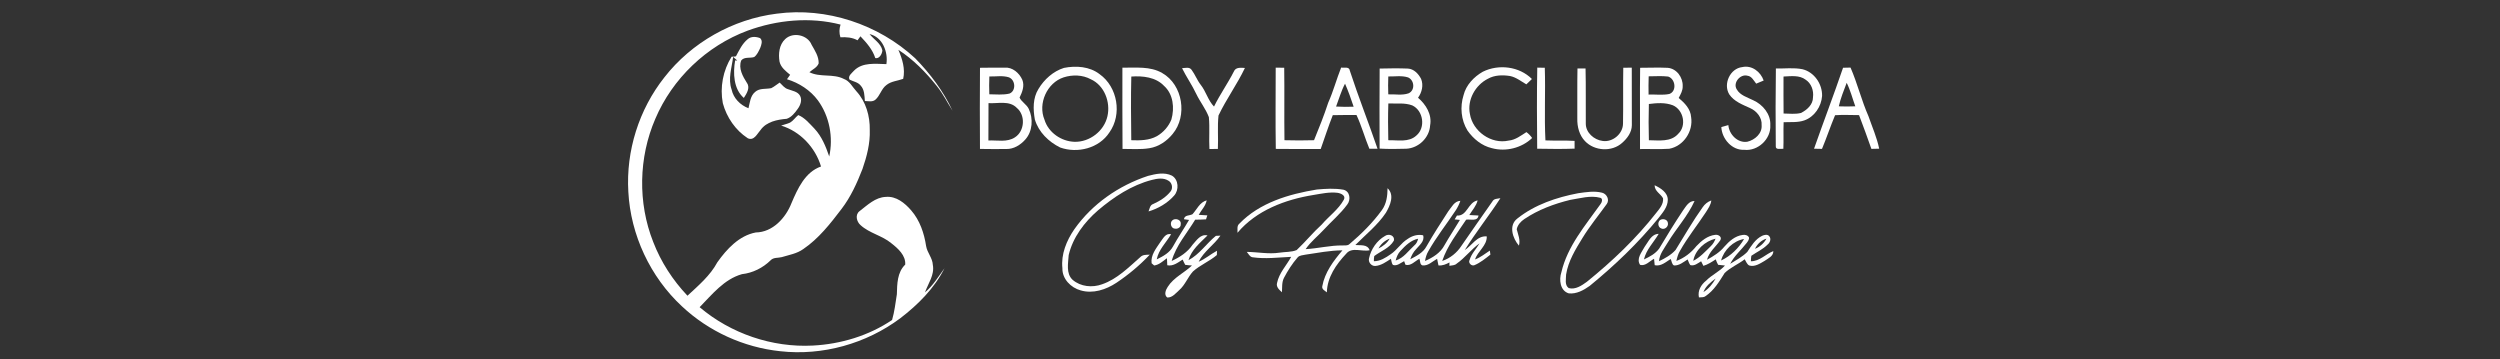 <?xml version="1.0" encoding="UTF-8" ?>
<!DOCTYPE svg PUBLIC "-//W3C//DTD SVG 1.1//EN" "http://www.w3.org/Graphics/SVG/1.1/DTD/svg11.dtd">
<svg width="1538pt" height="221pt" viewBox="0 0 1538 221" version="1.1" xmlns="http://www.w3.org/2000/svg">
<rect x="0" y="0" width="1538" height="221" fill="#333333" stroke="none"/>
<g id="#ffffffff">
<path fill="#ffffff" opacity="1.00" d=" M 408.73 47.58 C 425.44 26.13 450.85 11.79 477.82 8.41 C 508.44 4.30 540.41 14.94 563.02 35.85 C 572.28 45.33 580.38 56.11 586.01 68.16 C 582.79 63.06 580.12 57.60 576.29 52.90 C 569.55 44.42 561.81 36.55 552.68 30.65 C 555.08 36.27 557.02 42.35 555.64 48.51 C 552.23 49.77 548.31 49.93 545.37 52.28 C 542.19 54.60 541.44 58.88 538.48 61.39 C 536.66 62.88 534.18 62.17 532.06 62.15 C 531.81 58.87 531.86 55.16 529.45 52.61 C 527.76 50.48 524.90 50.16 522.63 48.97 C 521.41 46.73 524.17 44.92 525.45 43.40 C 530.68 38.17 538.61 39.31 545.31 39.45 C 546.45 31.99 542.96 22.78 534.95 20.96 C 537.55 24.27 541.86 26.59 542.83 30.94 C 542.76 33.11 540.95 36.37 538.47 35.73 C 536.80 30.44 533.08 26.28 529.34 22.34 C 528.89 22.96 528.00 24.18 527.55 24.79 C 524.31 23.00 520.65 22.73 517.02 22.95 C 516.20 20.36 516.26 17.69 517.11 15.12 C 498.30 10.28 478.06 12.23 459.91 18.86 C 434.66 28.25 413.65 48.33 403.13 73.14 C 392.86 96.91 392.31 124.76 401.86 148.85 C 406.59 161.14 413.88 172.38 422.93 181.93 C 429.65 175.67 436.90 169.59 441.31 161.36 C 447.10 153.21 454.69 144.96 464.94 143.01 C 475.37 142.89 483.37 134.06 486.92 124.96 C 490.70 116.10 495.27 105.83 505.09 102.43 C 501.62 90.77 492.29 80.81 480.55 77.26 C 482.38 76.61 484.31 76.24 486.08 75.41 C 488.06 74.24 489.31 72.21 491.09 70.79 C 495.12 72.42 497.98 76.00 500.96 79.04 C 505.52 83.87 508.03 90.09 510.14 96.27 C 512.73 84.51 510.32 71.58 503.20 61.79 C 498.51 55.47 491.63 51.03 484.15 48.75 C 484.79 47.83 485.43 46.92 486.09 46.02 C 483.44 43.79 480.37 41.51 479.57 37.94 C 478.79 33.17 479.30 27.56 483.03 24.07 C 487.80 19.48 496.88 21.42 499.32 27.58 C 501.33 31.14 503.73 34.67 503.65 38.97 C 502.69 41.57 499.86 42.67 497.95 44.43 C 504.59 47.76 512.53 45.14 519.16 48.57 C 522.76 49.86 524.38 53.50 526.83 56.12 C 532.72 62.52 535.25 71.41 535.08 79.98 C 535.37 88.20 533.27 96.25 530.60 103.95 C 527.24 112.60 523.37 121.16 517.70 128.57 C 510.82 137.61 503.66 146.78 494.17 153.23 C 490.27 156.04 485.45 156.81 480.95 158.18 C 478.68 158.80 475.86 158.23 474.10 160.12 C 469.35 164.80 463.09 167.93 456.45 168.66 C 445.45 171.77 438.09 181.16 430.41 188.98 C 449.57 205.21 474.97 213.90 500.06 212.59 C 517.28 211.70 534.46 206.53 548.81 196.86 C 550.29 191.75 550.93 186.32 551.75 181.03 C 551.93 174.67 551.95 167.53 556.89 162.78 C 557.30 157.14 552.44 152.83 548.33 149.63 C 542.65 144.88 534.91 143.53 529.42 138.51 C 526.97 136.42 525.90 132.05 528.82 129.88 C 533.65 126.18 538.50 121.36 544.96 121.13 C 551.31 120.53 556.69 124.93 560.59 129.46 C 565.89 135.57 568.56 143.51 569.75 151.41 C 570.43 155.49 573.67 158.68 573.87 162.92 C 575.05 169.14 571.00 174.34 569.04 179.88 C 573.98 175.74 577.30 170.16 581.06 165.02 C 574.81 177.41 564.77 187.41 553.87 195.78 C 532.93 211.43 506.00 219.00 479.99 216.07 C 457.55 213.72 435.98 203.89 419.53 188.45 C 400.03 170.35 387.95 144.53 386.55 117.97 C 385.05 92.84 393.10 67.31 408.73 47.58 Z" />
<path fill="#ffffff" opacity="1.00" d=" M 460.01 24.09 C 462.09 22.25 465.24 22.49 467.66 23.48 C 469.38 25.12 468.38 27.69 467.66 29.56 C 466.71 31.55 465.79 33.74 463.97 35.09 C 461.37 35.94 457.94 34.81 456.01 37.18 C 454.13 42.11 457.01 47.06 459.58 51.13 C 461.62 54.12 459.27 57.65 457.61 60.25 C 451.24 54.77 450.90 44.93 452.26 37.17 L 453.58 37.26 C 452.76 36.47 451.88 35.75 451.03 35.01 C 450.20 41.65 447.76 48.45 450.09 55.10 C 451.25 60.50 455.41 64.64 460.46 66.59 C 461.33 63.12 461.58 59.00 464.56 56.55 C 467.26 54.10 471.16 54.93 474.45 54.24 C 476.33 53.35 477.89 51.90 479.65 50.80 C 481.28 52.29 482.64 54.32 484.89 54.91 C 487.45 55.91 490.73 56.26 492.20 58.92 C 493.59 61.56 492.44 64.68 490.81 66.91 C 489.04 69.41 486.98 72.08 483.98 73.09 C 478.16 73.58 471.58 74.84 467.94 79.91 C 465.86 82.21 463.89 86.87 460.03 85.05 C 452.44 80.13 447.04 72.17 444.68 63.49 C 442.82 53.67 444.78 43.36 450.08 34.89 C 450.96 34.78 451.90 34.91 452.76 34.63 C 454.78 30.88 456.62 26.84 460.01 24.09 Z" />
<path fill="#ffffff" opacity="1.00" d=" M 654.55 41.77 C 661.97 40.30 670.32 40.85 676.50 45.64 C 687.56 53.51 690.41 70.34 682.54 81.42 C 676.20 91.22 662.90 94.56 652.20 90.74 C 645.12 87.24 638.95 81.25 636.65 73.55 C 635.52 67.29 635.35 60.34 638.85 54.75 C 642.37 48.85 647.93 43.84 654.55 41.77 M 654.37 47.59 C 644.11 50.93 638.42 63.73 642.56 73.62 C 644.94 81.55 652.95 87.02 661.09 87.24 C 670.39 87.46 679.30 80.58 681.30 71.48 C 683.28 62.81 679.42 52.50 671.02 48.74 C 665.95 46.00 659.78 45.86 654.37 47.59 Z" />
<path fill="#ffffff" opacity="1.00" d=" M 1063.84 58.05 C 1059.96 51.71 1064.35 42.06 1071.88 41.27 C 1077.76 39.96 1083.16 44.18 1085.01 49.55 C 1083.48 50.22 1081.95 50.86 1080.41 51.46 C 1078.89 49.60 1077.67 46.86 1074.98 46.57 C 1070.59 45.40 1065.93 50.96 1068.43 54.95 C 1070.54 58.69 1074.97 59.86 1078.56 61.66 C 1084.49 64.30 1089.45 70.25 1089.09 77.01 C 1089.62 85.45 1081.51 93.10 1073.12 92.17 C 1065.50 92.57 1059.32 85.43 1058.96 78.18 C 1060.38 77.75 1061.83 77.34 1063.28 76.95 C 1063.73 82.67 1069.00 88.15 1074.98 87.19 C 1079.54 86.10 1084.16 82.15 1083.75 77.05 C 1084.11 72.36 1080.74 68.30 1076.63 66.48 C 1071.99 64.36 1066.82 62.47 1063.84 58.05 Z" />
<path fill="#ffffff" opacity="1.00" d=" M 602.89 41.70 C 607.92 41.59 612.96 41.63 618.00 41.61 C 622.85 41.19 627.07 44.90 628.94 49.11 C 630.42 52.85 628.88 56.67 627.24 60.04 C 628.43 62.70 631.63 64.26 632.91 67.03 C 635.72 72.99 635.27 80.78 630.78 85.83 C 627.82 89.17 623.64 91.79 619.05 91.67 C 613.66 91.72 608.26 91.72 602.88 91.62 C 602.81 74.98 602.73 58.34 602.89 41.70 M 608.65 47.04 C 608.49 50.69 608.49 54.35 608.63 58.01 C 612.75 58.02 616.97 58.53 621.02 57.57 C 625.23 55.91 624.75 49.08 620.61 47.55 C 616.76 46.35 612.61 47.16 608.65 47.04 M 608.13 63.45 C 608.10 71.10 608.03 78.75 608.06 86.41 C 613.50 86.19 619.62 87.70 624.45 84.45 C 630.40 80.60 630.99 70.92 625.54 66.38 C 620.99 61.65 613.92 63.83 608.13 63.45 Z" />
<path fill="#ffffff" opacity="1.00" d=" M 690.50 41.63 C 698.71 41.76 707.60 40.59 715.02 44.95 C 727.72 52.16 730.66 71.33 721.42 82.41 C 717.83 86.82 712.82 90.28 707.13 91.17 C 701.66 92.07 696.09 91.59 690.58 91.61 C 690.41 74.95 690.54 58.29 690.50 41.63 M 695.98 47.09 C 695.65 60.14 695.81 73.21 695.96 86.26 C 701.28 86.47 706.94 86.42 711.73 83.76 C 715.71 81.46 718.95 77.79 720.64 73.51 C 722.64 66.50 721.84 57.96 716.13 52.84 C 711.00 47.41 703.03 46.60 695.98 47.09 Z" />
<path fill="#ffffff" opacity="1.00" d=" M 727.20 41.95 C 729.15 41.88 731.70 41.00 733.06 42.95 C 735.23 45.86 736.47 49.36 738.72 52.23 C 741.96 56.35 743.19 61.74 746.86 65.56 C 750.48 58.13 755.32 51.38 759.06 44.01 C 760.18 41.20 763.43 41.67 765.87 41.81 C 761.08 51.89 754.41 60.98 749.62 71.05 C 748.89 77.85 749.57 84.77 749.24 91.61 C 747.50 91.65 745.76 91.67 744.04 91.68 C 743.66 85.14 744.32 78.56 743.69 72.05 C 741.79 67.00 738.33 62.73 735.99 57.89 C 733.42 52.38 729.88 47.40 727.20 41.95 Z" />
<path fill="#ffffff" opacity="1.00" d=" M 784.81 41.61 C 786.55 41.62 788.29 41.65 790.05 41.68 C 790.26 56.54 789.99 71.40 790.20 86.26 C 796.26 86.44 802.33 86.43 808.39 86.26 C 811.50 78.64 814.57 71.01 817.12 63.18 C 820.26 56.15 822.24 48.71 825.07 41.57 C 826.95 41.88 830.13 40.77 830.43 43.53 C 835.71 59.67 841.96 75.47 847.47 91.52 C 845.77 91.54 844.09 91.53 842.42 91.49 C 839.59 84.65 837.65 77.46 834.51 70.75 C 829.65 70.75 824.78 70.73 819.93 70.85 C 817.21 77.71 814.96 84.73 812.50 91.67 C 803.29 91.74 794.08 91.65 784.87 91.60 C 784.60 74.94 784.81 58.27 784.81 41.61 M 821.95 65.55 C 825.54 65.74 829.15 65.81 832.76 65.64 C 831.21 60.84 829.46 56.11 827.47 51.48 C 825.10 55.94 823.76 60.85 821.95 65.55 Z" />
<path fill="#ffffff" opacity="1.00" d=" M 848.76 42.18 C 854.55 42.03 860.36 41.95 866.15 42.19 C 869.84 42.39 872.63 45.43 874.25 48.51 C 875.85 52.41 874.77 56.82 872.37 60.14 C 877.26 64.31 881.06 70.45 879.81 77.15 C 879.38 84.75 872.68 91.15 865.13 91.50 C 859.66 91.67 854.18 91.74 848.73 91.42 C 848.67 75.01 848.62 58.60 848.76 42.18 M 854.08 47.04 C 853.92 50.71 853.93 54.38 854.07 58.05 C 858.19 57.87 862.56 58.81 866.53 57.42 C 870.69 55.63 870.20 49.30 866.23 47.62 C 862.32 46.36 858.11 47.13 854.08 47.04 M 854.11 63.64 C 853.85 71.18 853.91 78.73 854.08 86.27 C 859.84 86.11 866.67 87.76 871.35 83.38 C 877.14 78.52 875.66 68.06 868.84 64.85 C 864.20 63.09 858.99 63.88 854.11 63.64 Z" />
<path fill="#ffffff" opacity="1.00" d=" M 912.22 44.13 C 921.93 39.31 934.66 40.80 942.44 48.60 C 941.32 49.73 940.16 50.82 939.00 51.89 C 935.75 50.02 932.71 47.51 928.95 46.76 C 924.42 46.06 919.51 46.12 915.43 48.42 C 907.64 52.29 902.50 61.47 904.29 70.14 C 906.02 80.80 917.44 88.91 928.10 86.49 C 932.29 86.10 935.63 83.44 939.06 81.27 C 940.42 82.28 941.61 83.50 942.57 84.90 C 936.13 91.07 926.39 93.50 917.80 91.15 C 911.59 89.71 906.35 85.41 902.77 80.26 C 898.84 73.85 898.11 65.68 900.38 58.56 C 901.93 52.29 906.73 47.27 912.22 44.13 Z" />
<path fill="#ffffff" opacity="1.00" d=" M 945.73 41.60 C 947.26 41.63 948.81 41.66 950.36 41.69 C 950.85 56.58 949.99 71.49 950.75 86.37 C 956.72 86.64 962.71 86.33 968.68 86.67 C 968.68 88.26 968.67 89.85 968.69 91.44 C 961.02 91.76 953.35 91.59 945.68 91.49 C 945.51 74.86 945.42 58.23 945.73 41.60 Z" />
<path fill="#ffffff" opacity="1.00" d=" M 970.46 42.13 C 972.10 42.11 973.76 42.10 975.43 42.11 C 975.71 53.39 975.47 64.67 975.58 75.95 C 975.49 81.56 980.64 86.05 985.94 86.71 C 992.16 87.64 998.51 82.27 998.48 75.95 C 998.68 64.53 998.43 53.11 998.64 41.69 C 1000.37 41.65 1002.12 41.62 1003.87 41.61 C 1003.88 53.42 1003.86 65.24 1003.91 77.06 C 1003.88 81.40 1001.09 85.13 997.96 87.88 C 991.68 93.60 980.87 92.96 975.09 86.82 C 971.58 83.19 970.24 77.94 970.36 73.00 C 970.43 62.71 970.26 52.42 970.46 42.13 Z" />
<path fill="#ffffff" opacity="1.00" d=" M 1009.01 41.70 C 1014.65 41.70 1020.30 41.45 1025.95 41.72 C 1031.48 42.15 1035.40 47.66 1035.19 52.99 C 1035.31 55.66 1033.92 58.00 1032.73 60.28 C 1036.38 63.32 1040.05 67.03 1040.38 72.07 C 1041.77 80.82 1035.68 89.93 1026.92 91.52 C 1020.93 91.92 1014.93 91.58 1008.94 91.69 C 1009.04 75.03 1008.76 58.36 1009.01 41.70 M 1014.27 46.95 C 1014.14 50.69 1014.13 54.43 1014.20 58.18 C 1018.45 57.99 1022.79 58.69 1026.99 57.81 C 1031.75 56.09 1030.71 48.47 1026.22 47.09 C 1022.25 46.61 1018.24 46.96 1014.27 46.95 M 1014.38 63.98 C 1014.18 71.41 1014.16 78.84 1014.39 86.27 C 1020.50 86.32 1027.90 87.51 1032.42 82.33 C 1037.75 77.36 1035.72 67.62 1029.16 64.78 C 1024.45 62.96 1019.28 63.36 1014.38 63.98 Z" />
<path fill="#ffffff" opacity="1.00" d=" M 1092.52 42.14 C 1097.95 42.25 1103.49 41.51 1108.86 42.58 C 1116.13 44.33 1121.14 51.70 1120.95 59.02 C 1120.50 65.52 1116.27 71.85 1110.03 74.07 C 1105.94 75.50 1101.53 74.99 1097.29 75.19 C 1097.06 80.64 1097.36 86.10 1097.12 91.56 C 1095.53 91.34 1092.26 92.45 1092.46 89.92 C 1092.30 74.00 1092.30 58.06 1092.52 42.14 M 1097.22 47.08 C 1097.11 54.66 1097.27 62.25 1097.26 69.84 C 1100.80 69.87 1104.46 70.37 1107.94 69.50 C 1111.63 67.66 1115.39 64.35 1115.35 59.87 C 1115.89 55.78 1114.38 51.35 1110.83 49.03 C 1106.94 46.07 1101.76 46.91 1097.22 47.08 Z" />
<path fill="#ffffff" opacity="1.00" d=" M 1133.85 41.68 C 1135.37 41.63 1136.90 41.60 1138.45 41.58 C 1142.70 51.36 1145.19 61.77 1149.49 71.51 C 1151.78 78.13 1154.65 84.58 1156.08 91.47 C 1154.47 91.52 1152.86 91.56 1151.28 91.59 C 1148.77 84.66 1146.38 77.68 1143.69 70.82 C 1138.77 70.82 1133.84 70.53 1128.94 70.88 C 1126.08 77.70 1123.74 84.76 1120.89 91.59 C 1119.25 91.57 1117.61 91.53 1116.00 91.48 C 1121.83 74.85 1128.15 58.37 1133.85 41.68 M 1136.08 50.95 C 1134.31 55.72 1132.32 60.43 1131.23 65.42 C 1134.60 65.57 1137.99 65.54 1141.38 65.40 C 1139.62 60.58 1138.39 55.54 1136.08 50.95 Z" />
<path fill="#ffffff" opacity="1.00" d=" M 706.22 108.22 C 710.98 106.98 716.31 105.77 720.96 108.05 C 725.15 110.49 725.43 116.94 722.30 120.36 C 718.17 125.02 712.52 128.32 706.58 130.07 C 707.23 128.45 707.45 126.12 709.43 125.51 C 713.54 123.65 717.53 121.19 720.30 117.56 C 721.71 115.49 720.99 112.37 718.80 111.15 C 715.74 109.19 711.88 109.85 708.58 110.70 C 696.15 113.93 685.19 121.18 675.50 129.40 C 667.15 136.63 660.02 145.99 657.46 156.90 C 657.16 161.92 655.69 168.29 659.88 172.15 C 664.80 176.41 672.06 177.09 678.05 174.87 C 687.28 171.68 694.26 164.55 701.43 158.25 C 702.94 156.60 705.27 156.73 707.33 156.68 C 701.20 163.19 694.27 169.00 686.83 173.96 C 680.46 178.19 672.38 180.88 664.80 178.64 C 658.78 177.00 653.40 171.55 653.59 165.01 C 652.67 156.38 656.13 148.03 660.93 141.04 C 671.87 125.49 688.25 114.15 706.22 108.22 Z" />
<path fill="#ffffff" opacity="1.00" d=" M 1017.92 113.96 C 1021.56 115.67 1026.02 118.39 1026.03 122.95 C 1025.99 127.41 1022.81 130.91 1020.24 134.23 C 1007.72 149.60 993.32 163.34 977.99 175.88 C 974.26 178.55 969.76 181.02 965.05 180.47 C 959.73 178.81 959.03 172.04 960.56 167.49 C 964.29 151.45 975.29 138.71 984.60 125.62 C 985.46 124.64 986.26 122.19 984.55 121.69 C 978.35 120.03 972.07 122.04 965.94 122.98 C 956.02 125.42 946.28 129.04 937.77 134.77 C 935.57 136.25 933.63 138.37 933.09 141.02 C 933.90 144.35 935.46 147.62 934.44 151.12 C 930.59 146.67 927.92 138.65 933.49 134.42 C 944.22 125.88 957.60 121.40 970.93 118.86 C 975.76 118.21 980.79 117.32 985.60 118.55 C 988.50 119.27 990.34 122.90 988.50 125.48 C 983.51 132.46 978.00 139.08 973.53 146.43 C 969.25 153.41 964.77 160.63 963.47 168.85 C 963.46 171.60 962.42 175.33 965.08 177.23 C 969.19 178.35 973.10 175.65 976.28 173.33 C 991.88 160.70 1006.54 146.78 1018.93 130.94 C 1020.97 128.38 1023.53 125.48 1023.10 121.96 C 1021.56 119.13 1017.91 117.65 1017.92 113.96 Z" />
<path fill="#ffffff" opacity="1.00" d=" M 762.44 137.61 C 774.89 124.70 792.90 119.40 810.12 116.59 C 815.54 116.11 821.12 115.76 826.50 116.71 C 830.56 117.71 831.14 122.87 828.83 125.83 C 824.64 131.57 819.12 136.16 814.33 141.38 C 810.65 145.36 806.28 148.74 803.23 153.27 C 810.85 152.87 818.32 150.88 825.99 151.00 C 827.37 150.89 829.01 151.26 830.15 150.20 C 837.53 143.94 844.50 137.06 850.19 129.19 C 853.00 125.30 853.59 120.44 853.62 115.78 C 858.09 119.98 855.20 126.42 852.63 130.85 C 847.54 138.51 840.22 144.26 833.81 150.73 C 837.00 151.08 841.26 150.11 842.61 153.95 C 837.88 155.04 831.66 151.70 828.16 156.12 C 822.01 162.62 816.48 170.58 816.29 179.86 C 815.10 178.83 813.06 178.02 813.47 176.09 C 815.00 167.58 820.38 160.45 825.87 154.01 C 818.20 154.05 810.66 155.56 803.10 156.67 C 801.48 157.08 799.52 156.99 798.33 158.34 C 794.99 162.15 792.26 166.48 789.89 170.95 C 788.49 173.68 788.85 176.84 788.65 179.80 C 787.00 178.27 784.92 176.54 785.66 173.99 C 786.91 167.93 791.44 163.30 794.35 158.01 C 786.39 158.38 778.38 159.44 770.44 158.25 C 768.76 157.91 768.06 156.10 767.01 154.97 C 773.71 155.02 780.41 156.47 787.11 155.45 C 790.62 154.88 794.40 155.20 797.71 153.84 C 803.06 148.83 807.68 143.08 813.12 138.15 C 817.55 132.97 823.41 128.90 826.73 122.85 C 828.16 120.31 824.87 118.92 822.90 118.62 C 817.91 117.99 812.92 119.16 808.02 119.95 C 790.69 122.74 772.88 129.43 761.30 143.21 C 761.46 141.33 760.75 138.99 762.44 137.61 Z" />
<path fill="#ffffff" opacity="1.00" d=" M 918.13 123.93 C 919.08 122.09 921.29 122.28 923.05 121.93 C 916.04 132.76 907.92 142.87 901.12 153.85 C 905.55 150.97 908.72 144.88 914.66 145.43 C 914.84 151.18 909.10 154.45 907.45 159.61 C 910.81 158.39 913.57 156.07 916.55 154.16 C 916.64 154.78 916.81 156.02 916.90 156.64 C 913.78 159.07 910.67 161.66 906.98 163.18 C 905.20 163.84 903.07 161.65 904.10 159.92 C 905.23 156.03 908.23 153.12 910.24 149.70 C 905.09 153.35 901.33 158.59 896.14 162.20 C 894.93 163.36 893.18 163.22 891.67 163.52 C 891.68 163.00 891.71 161.96 891.72 161.45 C 889.61 162.58 887.38 163.53 884.94 163.29 C 884.64 161.94 884.36 160.58 884.11 159.22 C 881.22 160.78 878.55 163.76 874.98 163.25 C 873.40 162.60 873.80 160.45 873.22 159.18 C 870.54 160.60 867.91 163.83 864.63 162.88 C 864.43 162.32 864.03 161.22 863.83 160.66 C 861.69 161.71 859.46 163.86 856.92 162.99 C 856.06 161.93 856.07 160.47 855.71 159.21 C 852.73 161.13 849.67 163.38 846.02 163.63 C 843.64 163.74 841.62 161.26 842.22 158.95 C 843.42 153.29 847.04 147.99 852.11 145.12 C 854.42 143.55 858.21 144.84 857.50 148.06 C 854.84 152.66 849.50 154.46 845.45 157.51 C 845.26 158.57 845.17 159.63 845.20 160.71 C 849.07 160.71 852.40 158.60 855.47 156.45 C 859.47 153.87 861.89 149.48 866.00 146.99 C 868.76 145.04 872.13 144.03 875.51 144.75 C 876.59 148.43 873.24 150.77 871.20 153.26 C 869.52 155.03 868.32 157.18 867.58 159.50 C 871.30 157.51 875.49 155.52 877.55 151.60 C 881.74 144.25 886.35 137.16 890.94 130.05 C 893.01 127.51 894.66 123.72 898.42 123.55 C 897.70 125.68 896.69 127.70 895.45 129.57 C 889.91 137.93 883.63 145.82 878.70 154.58 C 877.61 156.41 877.01 158.46 876.67 160.55 C 881.40 158.53 886.17 155.58 888.62 150.89 C 891.62 145.59 895.05 140.54 898.14 135.29 C 897.33 135.21 895.71 135.06 894.90 134.98 C 895.26 134.39 895.97 133.19 896.33 132.59 C 902.64 133.10 903.11 124.35 909.04 123.29 C 908.18 126.73 905.72 129.35 903.92 132.29 C 905.80 132.37 907.68 132.46 909.58 132.58 C 909.05 136.44 904.63 134.69 901.98 135.15 C 896.58 143.28 890.41 151.20 887.25 160.53 C 892.09 158.92 896.33 155.51 899.08 151.22 C 905.43 142.12 911.69 132.97 918.13 123.93 M 848.03 152.89 C 850.78 151.48 853.37 149.57 854.92 146.83 C 851.98 147.89 849.49 150.13 848.03 152.89 M 861.53 154.41 C 859.99 156.03 859.14 158.13 858.60 160.27 C 863.50 158.79 866.43 154.31 870.05 151.02 C 871.37 149.98 872.06 148.47 872.43 146.86 C 867.91 147.77 864.54 151.16 861.53 154.41 Z" />
<path fill="#ffffff" opacity="1.00" d=" M 733.63 131.77 C 736.35 128.77 738.08 124.42 742.35 123.25 C 741.74 126.72 739.06 129.19 737.46 132.18 C 739.21 132.29 740.98 132.39 742.74 132.49 C 742.47 133.30 742.20 134.12 741.95 134.94 C 739.72 135.08 737.49 135.14 735.27 135.15 C 730.25 143.47 723.49 151.03 720.82 160.54 C 725.77 158.26 730.60 155.17 733.68 150.55 C 736.16 147.87 738.56 143.82 742.87 144.84 C 738.35 149.34 732.96 153.68 731.15 160.07 C 737.92 156.52 742.18 149.81 748.01 145.09 C 748.71 145.06 750.11 144.99 750.82 144.96 C 746.83 150.73 740.55 154.66 737.41 161.02 C 741.48 159.32 744.82 156.33 748.70 154.26 C 748.68 154.92 748.63 156.25 748.61 156.91 C 744.07 160.78 738.34 163.02 733.90 167.02 C 730.72 170.54 729.11 175.24 725.51 178.43 C 723.37 180.32 721.21 183.21 718.08 183.02 C 715.92 181.35 717.17 178.26 718.43 176.41 C 722.06 170.67 728.54 167.90 733.30 163.32 C 731.90 163.26 730.52 163.12 729.15 162.93 C 728.56 161.87 728.03 160.79 727.57 159.68 C 724.70 161.48 721.75 163.93 718.11 163.19 C 718.02 161.74 717.95 160.30 717.90 158.85 C 715.48 160.62 713.14 162.89 710.05 163.33 C 709.65 162.99 708.86 162.30 708.47 161.96 C 707.80 156.92 711.32 152.73 713.93 148.79 C 715.63 146.63 717.07 143.28 720.47 144.09 C 717.47 149.21 712.78 153.54 711.62 159.57 C 715.47 157.71 719.57 155.50 721.66 151.58 C 724.71 146.01 728.33 140.79 731.50 135.30 C 730.71 135.19 729.13 134.98 728.34 134.87 C 728.81 132.11 731.74 132.81 733.63 131.77 Z" />
<path fill="#ffffff" opacity="1.00" d=" M 1035.42 129.42 C 1037.23 126.97 1038.95 123.60 1042.49 123.66 C 1038.31 132.94 1031.26 140.48 1026.04 149.13 C 1023.89 152.81 1020.94 156.26 1020.62 160.69 C 1024.30 158.95 1028.04 156.87 1030.79 153.81 C 1036.28 145.00 1041.42 135.94 1047.48 127.49 C 1048.78 125.58 1050.58 124.09 1052.79 123.32 C 1052.53 126.04 1050.87 128.27 1049.48 130.52 C 1044.24 138.54 1038.18 146.04 1033.48 154.41 C 1032.35 156.29 1031.77 158.41 1031.31 160.53 C 1036.15 158.74 1040.38 155.48 1043.58 151.45 C 1046.65 148.18 1050.46 145.03 1055.08 144.49 C 1057.02 144.10 1059.68 145.71 1058.28 147.88 C 1055.51 151.82 1051.43 154.94 1050.15 159.81 C 1054.03 157.62 1057.99 155.27 1060.82 151.75 C 1063.78 148.39 1067.44 145.11 1072.07 144.54 C 1073.48 144.27 1075.22 144.65 1075.96 146.04 C 1076.19 147.35 1075.29 148.45 1074.57 149.44 C 1071.22 153.76 1066.92 157.38 1064.40 162.32 C 1068.02 160.08 1071.88 158.02 1074.92 155.00 C 1077.39 151.24 1079.87 147.10 1084.07 145.06 C 1085.44 144.46 1087.44 143.93 1088.51 145.40 C 1089.74 146.98 1088.93 149.28 1087.46 150.42 C 1084.58 153.37 1080.76 155.05 1077.42 157.36 C 1077.24 158.47 1077.15 159.60 1077.15 160.73 C 1082.53 160.75 1086.22 156.33 1090.95 154.48 C 1091.00 157.67 1087.78 158.94 1085.57 160.50 C 1082.73 162.15 1079.49 164.38 1076.06 163.31 C 1074.65 162.48 1074.16 160.81 1073.34 159.51 C 1069.40 162.56 1064.60 164.48 1061.01 167.94 C 1057.73 173.19 1054.45 178.72 1049.17 182.23 C 1048.02 183.12 1046.49 182.80 1045.18 182.96 C 1044.28 178.84 1046.51 175.10 1049.64 172.63 C 1053.13 169.07 1057.85 167.06 1061.20 163.35 C 1059.78 163.26 1058.37 163.11 1056.99 162.91 C 1056.39 161.83 1055.91 160.71 1055.53 159.55 C 1053.12 161.13 1050.70 162.74 1047.92 163.55 C 1047.57 162.84 1046.88 161.44 1046.53 160.74 C 1044.53 161.92 1042.36 163.84 1039.88 163.08 C 1039.08 162.04 1038.74 160.77 1038.24 159.61 C 1035.63 161.19 1033.08 163.50 1029.82 163.31 C 1028.42 162.53 1028.48 160.59 1027.79 159.33 C 1024.80 161.20 1021.79 164.02 1017.97 163.15 C 1017.82 161.83 1017.69 160.51 1017.58 159.19 C 1014.86 160.61 1012.30 163.87 1008.98 162.94 C 1006.48 159.18 1010.02 155.14 1011.77 151.84 C 1014.11 148.75 1015.89 143.91 1020.43 143.87 C 1017.39 149.09 1012.75 153.53 1011.36 159.60 C 1014.83 157.98 1018.48 156.07 1020.74 152.88 C 1025.45 144.95 1030.30 137.10 1035.42 129.42 M 1041.70 160.47 C 1045.92 158.32 1049.10 154.73 1052.45 151.47 C 1053.81 150.20 1054.75 148.58 1055.40 146.83 C 1048.96 148.36 1042.82 153.82 1041.70 160.47 M 1058.83 160.25 C 1064.71 157.52 1069.73 152.62 1072.95 147.01 C 1066.36 148.17 1060.51 153.78 1058.83 160.25 M 1079.68 153.08 C 1082.69 151.87 1085.18 149.66 1086.72 146.81 C 1083.60 147.76 1081.05 150.15 1079.68 153.08 M 1047.95 179.69 C 1051.20 177.71 1053.60 174.66 1055.45 171.37 C 1052.42 173.58 1049.31 176.06 1047.95 179.69 Z" />
<path fill="#ffffff" opacity="1.00" d=" M 721.27 135.53 C 723.03 133.92 726.93 135.18 726.38 137.93 C 726.59 139.72 724.62 140.94 723.03 140.68 C 720.48 140.78 719.39 137.05 721.27 135.53 Z" />
<path fill="#ffffff" opacity="1.00" d=" M 1021.20 135.42 C 1022.81 134.29 1025.73 134.85 1026.07 137.04 C 1026.66 139.28 1024.14 141.61 1021.99 140.54 C 1019.92 139.78 1019.66 136.80 1021.20 135.42 Z" />
</g>
</svg>
